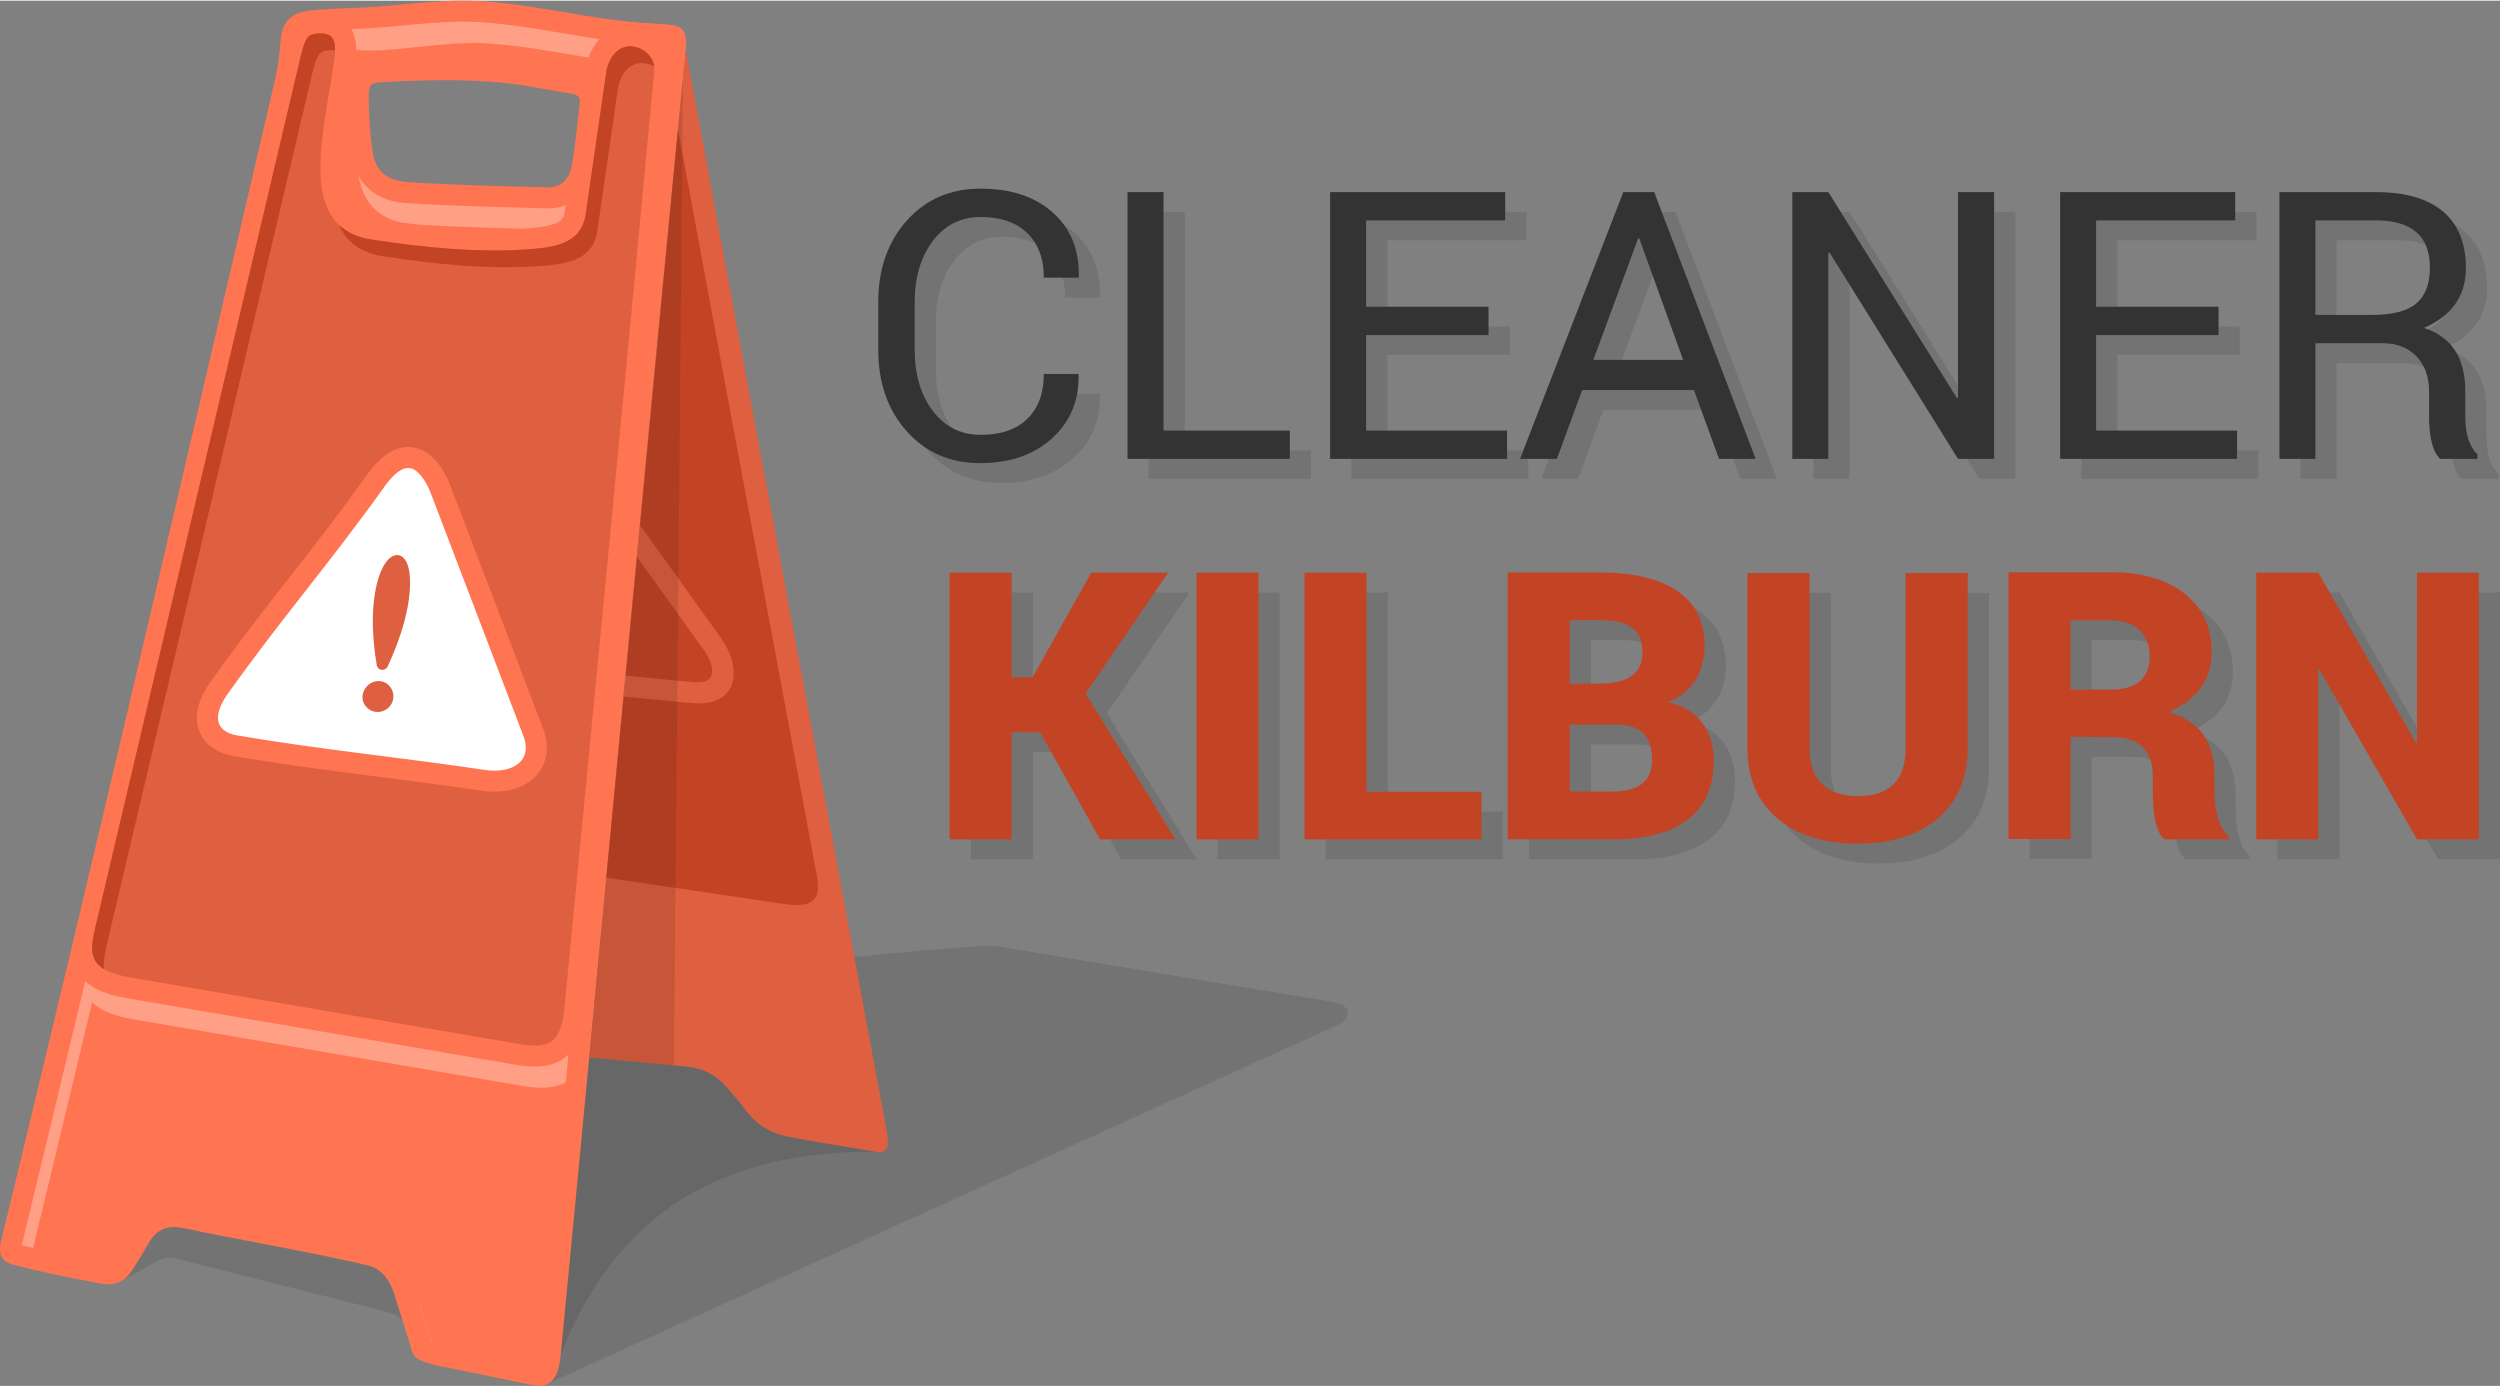 <?xml version="1.0" encoding="UTF-8"?>
<!DOCTYPE svg PUBLIC "-//W3C//DTD SVG 1.1//EN" "http://www.w3.org/Graphics/SVG/1.1/DTD/svg11.dtd">
<!-- Creator: CorelDRAW 2018 (64-Bit) -->
<svg xmlns="http://www.w3.org/2000/svg" xml:space="preserve" width="238px" height="132px" version="1.1" style="shape-rendering:geometricPrecision; text-rendering:geometricPrecision; image-rendering:optimizeQuality; fill-rule:evenodd; clip-rule:evenodd"
viewBox="0 0 17947.7 9944.5"
 xmlns:xlink="http://www.w3.org/1999/xlink">
 <rect x="0" y="0" width="17947.7" height="9944.5" fill="#808080" stroke="none"/>
 <defs>
  <style type="text/css">
   <![CDATA[
    .str0 {stroke:#FF7552;stroke-width:150.9;stroke-miterlimit:2.613}
    .fil5 {fill:#C24425}
    .fil3 {fill:#C24425}
    .fil2 {fill:#DE6040}
    .fil4 {fill:#DE6040}
    .fil1 {fill:#FF7552}
    .fil7 {fill:white}
    .fil10 {fill:#333333;fill-rule:nonzero}
    .fil11 {fill:#C24425;fill-rule:nonzero}
    .fil6 {fill:#DE6040;fill-rule:nonzero}
    .fil0 {fill:black;fill-opacity:0.102}
    .fil9 {fill:black;fill-rule:nonzero;fill-opacity:0.102}
    .fil8 {fill:white;fill-opacity:0.302}
   ]]>
  </style>
 </defs>
 <g id="header-logo">
  <g id="_2163948408176">
   <path class="fil0" d="M9601.7 7353.8c83,-37.7 130.6,-138.5 -42.5,-167.3l-2372.4 -393.6c-113.7,-18.9 -215.3,3 -348,8.3 -102.1,4 -2351.1,212.3 -2399,283.7 -25.3,37.8 865.3,499.2 783,499.4l-992.7 2.9 -4110.2 1360.9c-73.6,24.3 -35.3,61.8 46.5,72 195.8,24.7 302.7,89.1 505.4,107.2 99.3,8.9 115.4,106.3 180.4,73.1 54,-27.7 107.6,-55.6 159,-84.1 83.2,-46.2 159.5,-109.5 238.9,-89.4l1515.8 383.1c90,22.7 144.3,59.9 149.2,114l56.4 106.7c26.5,50.4 -46.3,70.9 119.5,91.5 223.3,21 466.9,122.4 689.6,143.6 136.3,12.9 94.8,89.1 164.5,57.4l5656.6 -2569.4z"/>
   <path class="fil0" d="M2679.6 7826.5c448.8,630.9 897.5,1261.8 1346.2,1892.6 350.9,-894.3 1020.5,-1464.8 2260.7,-1455.2 -304.8,-466.7 -609.5,-933.4 -914.3,-1400.2 -684.4,-88.4 -1368.8,-176.8 -2053.2,-265.2 -213.1,409.3 -426.2,818.7 -639.4,1228z"/>
   <path class="fil1" d="M4903.4 552.6c6.6,-66.1 14.9,-135.9 20.1,-197.2 13,-153.9 -29.3,-177.4 -146.3,-185.9 -110.3,-8.1 -221.2,-12.6 -331,-26.1 -341.1,-41.8 -678,-123.9 -1021.2,-141 -282.1,-14 -563.7,37.2 -845.8,48.2 -130.6,5 -213.8,6.6 -343.9,18.9 -100.1,9.4 -207.9,47.7 -220,211.4 -6.5,86.8 -20.4,197.7 -39.6,280.3 -650.6,2795.1 -1291.3,5557.6 -1968.4,8346.5 -18.8,77.6 -4.4,141.4 82.5,165 208.3,56.6 420.9,95.9 632.7,137.6 103.8,20.4 178.5,-20 226.9,-96.3 40.2,-63.4 79.8,-127.3 116.9,-192.6 60.2,-105.9 142.5,-132.2 247.5,-110 441.6,93.3 887.9,165 1327.2,268.2 118.5,27.8 174.4,137.3 206.4,261.3l82.4 261.3c40.3,127.5 16.6,145.4 192.6,192.6 233.8,48.1 467.8,95.4 701.4,144.4 143,29.9 187.6,-70.8 202,-220.1 295.6,-3054.6 576,-6112.4 877.6,-9166.5zm-1499.7 22.4c-215.3,-9.4 -451.5,-1.6 -671.5,10.6 -62.7,3.5 -85.4,14.5 -85.4,90 0,143 8.1,271.3 28.7,411.7 17.2,118 86.7,204.3 245.8,214.9 336.4,22.4 673.8,28.9 1010.8,37.8 112,3 161.3,-74.6 177.1,-177.1 19.4,-125.7 34.2,-263.4 48.9,-389.8 10.7,-91.4 7.5,-94.7 -88.4,-110.7 -248.3,-41.3 -354.5,-73.9 -666,-87.4z"/>
   <path class="fil2" d="M694.2 6611.3c485.1,-2057.3 970.2,-4114.5 1455.2,-6171.7 42.2,-178.9 52.4,-204.5 156.1,-204.5 96.6,0 106,69.2 97.9,162.4 -70.2,533.8 -293.7,1233.6 267.5,1317.9 373,55.9 756.3,97.6 1136.6,68.4 198.6,-15.2 368.2,-50.1 397.5,-252.6 48.8,-337.3 97.7,-674.7 146.5,-1012 20.8,-143.4 113.7,-199.9 185.7,-191.1 96.1,11.8 168.4,85.2 159.6,178.8 -213.7,2281.6 -423.7,4443.1 -643.5,6713.2 -23.5,243.5 -90.2,310.7 -323.6,270.7 -932.1,-159.6 -1864.2,-319.1 -2796.4,-478.7 -325.2,-55.6 -289,-189.2 -239.1,-400.8z"/>
   <path class="fil3" d="M694.2 6611.3c485.1,-2057.3 970.2,-4114.5 1455.2,-6171.7 42.2,-178.9 52.4,-204.5 156.1,-204.5 81.7,0 101,49.5 100.2,121.1 -5.3,-0.5 -10.8,-0.7 -16.7,-0.7 -103.7,0 -113.9,25.5 -156.1,204.4 -485,2057.2 -970.1,4114.5 -1455.2,6171.7 -20.5,87.1 -38.7,160.9 -30.4,221.6 -119.4,-71.2 -90.1,-185.2 -53.1,-341.9zm1739.7 -5001.2c56.1,52.9 133,89.7 237,105.3 373,55.9 756.3,97.6 1136.6,68.4 198.6,-15.2 368.2,-50.1 397.5,-252.6 48.8,-337.3 97.7,-674.7 146.5,-1012 20.8,-143.4 113.7,-199.9 185.7,-191.1 84.1,10.4 150,67.9 159.2,144.9 -22.4,-12.6 -48,-21.1 -75.7,-24.5 -72,-8.8 -164.9,47.6 -185.7,191.1 -48.8,337.3 -97.7,674.6 -146.5,1011.9 -29.3,202.6 -198.9,237.4 -397.5,252.6 -380.3,29.2 -763.6,-12.4 -1136.6,-68.4 -170.6,-25.6 -268.6,-108.2 -320.5,-225.6z"/>
   <path class="fil4" d="M4230.1 7587.2c231.9,21.6 463.8,42.3 695.7,64.7 123.3,11.9 210.2,61.8 275.9,132.4 52.5,56.3 102.4,116.4 148.7,177.9 77.4,102.7 174,164.8 285.5,188.2 215.5,45.3 433.9,75.3 650.6,113.5 107.4,19 93.8,-70.7 75.7,-168.5 -478.2,-2579.4 -963.7,-5159.9 -1438.7,-7740 -5.2,61.3 -13.5,131.1 -20.1,197.2 -231.5,2343.7 -450.4,4689.6 -673.3,7034.6z"/>
   <path class="fil5" d="M4867 922.8l-514.5 5373.6 1276.3 188.5c225.6,33.4 264.5,-45.2 235.5,-201.9 -410.3,-2212.2 -570,-3045.2 -997.3,-5360.2z"/>
   <path class="fil6" d="M4475.6 4995.8l0 0 14.2 -149.7 487 46.2c194.5,18.3 144.7,-135.1 74.8,-232.5l-480.6 -669.1 20.3 -213.3 7.7 -5.5 574.6 800.1c155.4,216.5 137.1,503 -211,470l-487 -46.2z"/>
   <path class="fil7 str0" d="M3164.2 3512c-88.7,-232.3 -265.6,-347 -462.2,-71.7 -398.7,558.3 -732.9,937.2 -1131.2,1496 -153,214.9 -76,379.6 118.8,412.8 589.7,100.6 1185.9,159.5 1777.6,247.6 275.9,41.1 446,-122.2 361,-344.9l-664 -1739.8z"/>
   <polygon class="fil0" points="4903.1,556.7 4837.9,7643.5 4230.1,7587.2 "/>
   <path class="fil8" d="M4080.4 7567.6c0,-0.6 0.1,-1.2 0.1,-1.7 -79.5,78.4 -200.5,103.7 -376.3,73.6 -267.8,-45.9 -535.7,-91.7 -803.6,-137.6 -664.3,-113.6 -1328.5,-227.4 -1992.8,-341.1 -80.8,-13.8 -166.7,-35.7 -237.7,-78 -22.3,-13.3 -41.7,-27.4 -58.6,-42.3 -150.6,631.6 -302.2,1262.9 -455.4,1893.8 27,7.1 54.1,14 81.3,20.6 142.3,-587.1 283.5,-1174.6 423.6,-1762.3 16.8,14.9 36.3,29 58.6,42.3 71,42.3 156.9,64.2 237.7,78 664.3,113.7 1328.5,227.4 1992.7,341.1 267.9,45.9 535.8,91.7 803.7,137.6 131.2,22.4 231.9,14 307.6,-24.3l18.6 -194.5 0.5 -5.2zm-1072.2 1781.8l65.5 207.4c6.5,20.5 12.7,49.4 20,72l4.8 1.8 -56.6 -179.3c-9.2,-34.9 -20.3,-69.2 -33.7,-101.9zm1294.8 -9073.2c-294.7,-43.6 -588.4,-108.3 -885.5,-123.1 -276.3,-13.7 -556,37.5 -832.5,48.2 -20.8,0.8 -41.5,1.6 -62.2,2.4 23.1,43.3 34.5,92 33.7,150.4 235.8,24.1 624.6,-63.1 910.5,-48.9 254.2,12.6 505.8,61.8 757.8,103 17.9,-49 44.4,-94.5 78.2,-132zm-1431.4 1315.3c41.5,5.5 83.1,10.7 124.8,15.6 249.1,15.7 498.5,23.3 748,29.8 17.2,-1 34.4,-2.2 51.5,-3.5 59.7,-4.6 182,-14.3 229.1,-55.6 19.8,-17.4 27,-43 30.7,-68.2 2,-13.8 3.9,-27.6 6,-41.4 -39.1,15.9 -83.6,23.9 -133.6,22.6 -339.1,-8.9 -678.3,-15.6 -1016.9,-38.1 -152.6,-10.1 -271,-77.2 -335.8,-193.5l0.2 2c26,177.5 135,291.6 296,330.3z"/>
   <path class="fil4" d="M2783.5 4778.7c0,0 0,0 0,-0.2 77.6,-167.8 121.8,-310.5 143,-425.9 21.2,-115.7 21.3,-203.6 10.3,-262.4 -13.1,-71.3 -44.4,-108.2 -82.6,-110.3 -37.7,-1.9 -78.7,30.6 -111.1,98.7 -27.2,55.5 -50.7,140.3 -61.3,255.1 -10.5,114.8 -6.6,259.8 23,436.9 4.5,23.2 26.1,37.8 49.1,32.5 13.3,-3.1 24.1,-12.4 29.6,-24.4z"/>
   <path class="fil4" d="M2728.7 4885.3c-59.7,-6.5 -115.3,37.4 -124.7,97.8 -9.5,60.5 32.5,115.2 94.2,122.5 61.6,7.3 117.8,-36.5 125.2,-97.8 7.5,-61.4 -35,-116 -94.7,-122.5z"/>
   <path class="fil9" d="M7645.9 2822.1l247 0 2.5 7.5c4,183.1 -59.3,334.3 -189.6,454.1 -130.7,119.2 -303.4,178.6 -517.9,178.6 -214.1,0 -389.7,-75.8 -526,-228.5 -136.7,-152.7 -204.5,-347.8 -204.5,-585.3l0 -340.8c0,-237.6 67.8,-433.2 204.5,-586.3 136.3,-152.7 313.4,-229.6 530.5,-229.6 217.5,0 390.2,57.4 518.4,172.2 128.2,114.2 190.1,267.4 186.1,459.6l-2.5 7.4 -248.5 0c0,-136.7 -39.9,-243.5 -119.2,-320.3 -79.4,-76.9 -190.6,-115.3 -333.4,-115.3 -142.7,0 -257.4,57.4 -344.2,172.2 -86.9,115.2 -130.3,260.9 -130.3,437.1l0 343.8c0,178.1 43.4,324.8 130.3,439.1 86.8,114.7 201.5,171.6 344.7,171.6 143.3,0 254.5,-37.9 333.4,-114.7 78.8,-76.4 118.7,-183.7 118.7,-322.4zm859.3 -1305.3l0 1712 906.6 0 0 203.1 -1165.1 0 0 -1915.1 258.5 0zm2333.2 822.8l0 203.6 -878.7 0 0 685.6 1012 0 0 203.1 -1270.5 0 0 -1915.1 1257 0 0 203.1 -998.5 0 0 619.7 878.7 0zm1654.6 1092.3l-179.6 -494 -802.9 0 -181.1 494 -264.4 0 741 -1915.1 222 0 728 1915.1 -263 0zm-580.3 -1583.3l-321.8 872.7 644.7 0 -315.4 -872.7 -7.5 0zm2555.3 -331.8l0 1915.1 -259 0 -922.1 -1481 -9 1.5 0 1479.5 -258.4 0 0 -1915.1 258.4 0 922.7 1478 8.4 -3 0 -1475 259 0zm1611.2 822.8l0 203.6 -878.7 0 0 685.6 1012 0 0 203.1 -1270.5 0 0 -1915.1 1257 0 0 203.1 -998.5 0 0 619.7 878.7 0zm1178.1 262l-482.5 0 0 830.3 -258.5 0 0 -1915.1 692.6 0c210.6,0 370.7,46.4 481,138.7 110.3,92.8 165.2,228 165.2,406.7 0,198.6 -100.3,341.8 -300.9,429.6 197.6,64.4 296.4,215.1 296.4,451.6l0 180.1c0,130.7 29.4,222.6 87.8,275.9l0 32.5 -267.4 0c-53.4,-47.9 -80.4,-151.2 -80.4,-309.9l0 -175.6c0,-104.3 -30.4,-187.7 -90.8,-250.5 -60.4,-62.9 -141.2,-94.3 -242.5,-94.3zm-482.5 -881.7l0 678.6 408.2 0c146.2,0 251.5,-27.5 316.3,-82.9 64.9,-54.8 97.3,-140.7 97.3,-256.4 0,-226.1 -129.2,-339.3 -387.7,-339.3l-434.1 0z"/>
   <path class="fil9" d="M7414.9 5395.1l0 768.9 -445.6 0 0 -1915.1 445.6 0 0 750 150.8 0 421.1 -750 552.4 0 -593.3 866.7 644.7 1048.4 -540.9 0 -430.2 -768.9 -204.6 0zm1771.9 -1146.2l0 1915.1 -444.5 0 0 -1915.1 444.5 0zm776 0l0 1572.8 824.8 0 0 342.3 -1270.4 0 0 -1915.1 445.6 0zm1790.9 1090.8l-331.9 0 0 480.5 305.9 0c189.6,0 284.9,-75.9 284.9,-228 0,-84.4 -20.9,-147.8 -62.3,-189.7 -41.4,-41.9 -106.8,-62.8 -196.6,-62.8zm-331.9 -750l0 456.1 221.1 0c200.6,-4 300.9,-77.9 300.9,-222.6 0,-81.8 -25,-141.2 -74.4,-178.1 -49.9,-36.9 -128.2,-55.4 -235.5,-55.4l-212.1 0zm-445.6 -342.3l657.7 0c242.5,0 429.6,44.4 559.9,133.2 130.7,88.8 196.1,219.6 196.1,393.2 0,93.3 -22,175.2 -65.9,245.5 -43.9,70.4 -109.8,123.3 -197.6,159.2 109.3,24.5 191.6,73.9 246.5,148.7 54.9,74.4 82.8,164.2 82.8,269.5 0,187.1 -61.8,328.3 -185.6,424.1 -124.2,95.3 -304.9,143.2 -542.4,143.2l-751.5 -1.5 0 -1915.1zm2856.8 4.5l445.6 0 0 1254.4c0,216.1 -71.4,385.3 -214.1,506.5 -142.7,121.3 -334.8,181.7 -575.8,181.7 -241.6,0 -433.7,-60.4 -576.9,-181.7 -143.2,-121.2 -215,-290.4 -215,-506.5l0 -1254.4 446.1 0 0 1254.4c0,115.8 29.9,202.6 89.8,260 59.9,57.4 145.7,86.3 258,86.3 228,0 342.3,-115.2 342.3,-346.3l0 -1254.4zm1183.6 1909.1l-445.6 0 0 -1915.1 736.5 0c223.5,0 399.7,51.4 528.4,153.7 129.3,102.3 194.1,242.5 194.1,421.1 0,195.6 -103.3,338.8 -310.3,429.7 115.2,32.9 199,87.8 251.4,163.6 52.9,75.9 79.4,174.2 79.4,293.9l0 119.8c0,60.4 8,120.7 24.4,181.1 17,60.9 41.9,103.3 76.4,128.8l0 26.4 -459.1 0c-56.4,-44.9 -84.8,-157.2 -84.8,-336.3l0 -116.8c0,-91.8 -24,-161.1 -72.4,-209.1 -48.4,-47.9 -119.2,-71.8 -212.5,-71.8l-305.9 -3 0 734zm0 -1569.8l0 497 292.4 0c89.8,0 158.2,-20.5 205.6,-60.9 47.4,-40.4 70.8,-99.8 70.8,-178.1 0,-78.4 -24.4,-141.3 -73.3,-188.2 -48.4,-46.4 -116.8,-69.8 -204.6,-69.8l-290.9 0zm2931.1 -342.3l0 1915.1 -443.2 0 -701.6 -1220.5 -7.4 3 0 1217.5 -445.6 0 0 -1915.1 445.6 0 700.6 1220.5 8.4 -2.5 0 -1218 443.2 0z"/>
   <path class="fil10" d="M7493.7 2679.6l247 0 2.5 7.5c3.9,183.2 -59.4,334.3 -189.7,454.1 -130.7,119.3 -303.3,178.7 -517.9,178.7 -214.1,0 -389.7,-75.9 -525.9,-228.6 -136.8,-152.7 -204.6,-347.8 -204.6,-585.3l0 -340.8c0,-237.5 67.8,-433.1 204.6,-586.3 136.2,-152.7 313.4,-229.5 530.4,-229.5 217.6,0 390.2,57.4 518.4,172.1 128.3,114.3 190.1,267.5 186.2,459.6l-2.5 7.5 -248.5 0c0,-136.8 -39.9,-243.5 -119.3,-320.4 -79.3,-76.8 -190.6,-115.2 -333.3,-115.2 -142.7,0 -257.5,57.4 -344.3,172.1 -86.8,115.3 -130.2,261 -130.2,437.1l0 343.8c0,178.2 43.4,324.8 130.2,439.1 86.8,114.8 201.6,171.7 344.8,171.7 143.2,0 254.5,-38 333.3,-114.8 78.9,-76.3 118.8,-183.6 118.8,-322.4z"/>
   <polygon id="1" class="fil10" points="8352.9,1374.3 8352.9,3086.3 9259.6,3086.3 9259.6,3289.4 8094.4,3289.4 8094.4,1374.3 "/>
   <polygon id="2" class="fil10" points="10686.2,2197.1 10686.2,2400.7 9807.5,2400.7 9807.5,3086.3 10819.4,3086.3 10819.4,3289.4 9549,3289.4 9549,1374.3 10805.9,1374.3 10805.9,1577.4 9807.5,1577.4 9807.5,2197.1 "/>
   <path id="3" class="fil10" d="M12340.8 3289.4l-179.6 -494 -802.9 0 -181.2 494 -264.4 0 741 -1915.1 222 0 728.1 1915.1 -263 0zm-580.3 -1583.3l-321.9 872.8 644.7 0 -315.3 -872.8 -7.5 0z"/>
   <polygon id="4" class="fil10" points="14315.8,1374.3 14315.8,3289.4 14056.8,3289.4 13134.7,1808.4 13125.7,1809.9 13125.7,3289.4 12867.2,3289.4 12867.2,1374.3 13125.7,1374.3 14048.3,2852.3 14056.8,2849.3 14056.8,1374.3 "/>
   <polygon id="5" class="fil10" points="15927,2197.1 15927,2400.7 15048.3,2400.7 15048.3,3086.3 16060.2,3086.3 16060.2,3289.4 14789.8,3289.4 14789.8,1374.3 16046.7,1374.3 16046.7,1577.4 15048.3,1577.4 15048.3,2197.1 "/>
   <path id="6" class="fil10" d="M17105.1 2459.1l-482.6 0 0 830.3 -258.4 0 0 -1915.1 692.5 0c210.6,0 370.8,46.4 481.1,138.7 110.2,92.8 165.1,228.1 165.1,406.7 0,198.6 -100.3,341.8 -300.8,429.6 197.5,64.4 296.3,215.1 296.3,451.6l0 180.2c0,130.7 29.5,222.5 87.9,275.9l0 32.4 -267.5 0c-53.4,-47.9 -80.3,-151.2 -80.3,-309.9l0 -175.6c0,-104.3 -30.5,-187.6 -90.8,-250.5 -60.4,-62.9 -141.2,-94.3 -242.5,-94.3zm-482.6 -881.7l0 678.6 408.2 0c146.2,0 251.5,-27.4 316.4,-82.8 64.8,-54.9 97.3,-140.7 97.3,-256.5 0,-226 -129.3,-339.3 -387.8,-339.3l-434.1 0z"/>
   <polygon class="fil11" points="7262.7,5252.6 7262.7,6021.5 6817.1,6021.5 6817.1,4106.4 7262.7,4106.4 7262.7,4856.4 7413.4,4856.4 7834.5,4106.4 8386.9,4106.4 7793.6,4973.2 8438.3,6021.5 7897.4,6021.5 7467.3,5252.6 "/>
   <polygon id="1" class="fil11" points="9034.6,4106.4 9034.6,6021.5 8590,6021.5 8590,4106.4 "/>
   <polygon id="2" class="fil11" points="9810.5,4106.4 9810.5,5679.2 10635.4,5679.2 10635.4,6021.5 9364.9,6021.5 9364.9,4106.4 "/>
   <path id="3" class="fil11" d="M11601.4 5197.2l-331.8 0 0 480.5 305.9 0c189.6,0 284.9,-75.8 284.9,-228 0,-84.3 -21,-147.7 -62.4,-189.6 -41.4,-41.9 -106.8,-62.9 -196.6,-62.9zm-331.8 -750l0 456.1 221 0c200.6,-4 300.9,-77.8 300.9,-222.5 0,-81.9 -24.9,-141.3 -74.3,-178.2 -49.9,-36.9 -128.3,-55.4 -235.6,-55.4l-212 0zm-445.6 -342.3l657.6 0c242.6,0 429.7,44.4 559.9,133.3 130.7,88.8 196.1,219.5 196.1,393.2 0,93.3 -21.9,175.1 -65.9,245.5 -43.9,70.3 -109.7,123.2 -197.6,159.1 109.3,24.5 191.7,73.9 246.6,148.7 54.8,74.4 82.8,164.2 82.8,269.5 0,187.1 -61.9,328.3 -185.6,424.1 -124.3,95.3 -304.9,143.2 -542.4,143.2l-751.5 -1.4 0 -1915.2z"/>
   <path id="4" class="fil11" d="M13680.7 4109.4l445.6 0 0 1254.5c0,216 -71.4,385.2 -214,506.4 -142.8,121.3 -334.9,181.7 -575.9,181.7 -241.5,0 -433.6,-60.4 -576.8,-181.7 -143.3,-121.2 -215.1,-290.4 -215.1,-506.4l0 -1254.5 446.1 0 0 1254.5c0,115.7 29.9,202.6 89.8,259.9 59.9,57.4 145.7,86.4 258,86.4 228,0 342.3,-115.3 342.3,-346.3l0 -1254.5z"/>
   <path id="5" class="fil11" d="M14864.3 6018.5l-445.6 0 0 -1915.1 736.5 0c223.6,0 399.7,51.4 528.5,153.7 129.2,102.3 194,242.5 194,421.2 0,195.6 -103.2,338.8 -310.3,429.6 115.2,32.9 199.1,87.8 251.5,163.7 52.9,75.8 79.3,174.1 79.3,293.9l0 119.7c0,60.4 8,120.8 24.5,181.2 16.9,60.8 41.9,103.2 76.3,128.7l0 26.4 -459 0c-56.4,-44.9 -84.9,-157.2 -84.9,-336.3l0 -116.7c0,-91.9 -23.9,-161.2 -72.3,-209.1 -48.4,-47.9 -119.3,-71.9 -212.6,-71.9l-305.9 -3 0 734zm0 -1569.8l0 497 292.4 0c89.8,0 158.2,-20.4 205.6,-60.8 47.4,-40.5 70.9,-99.9 70.9,-178.2 0,-78.3 -24.5,-141.2 -73.4,-188.1 -48.4,-46.4 -116.7,-69.9 -204.6,-69.9l-290.9 0z"/>
   <polygon id="6" class="fil11" points="17795.4,4106.4 17795.4,6021.5 17352.3,6021.5 16650.7,4801 16643.2,4804 16643.2,6021.5 16197.6,6021.5 16197.6,4106.4 16643.2,4106.4 17343.8,5326.9 17352.3,5324.4 17352.3,4106.4 "/>
  </g>
 </g>
</svg>
